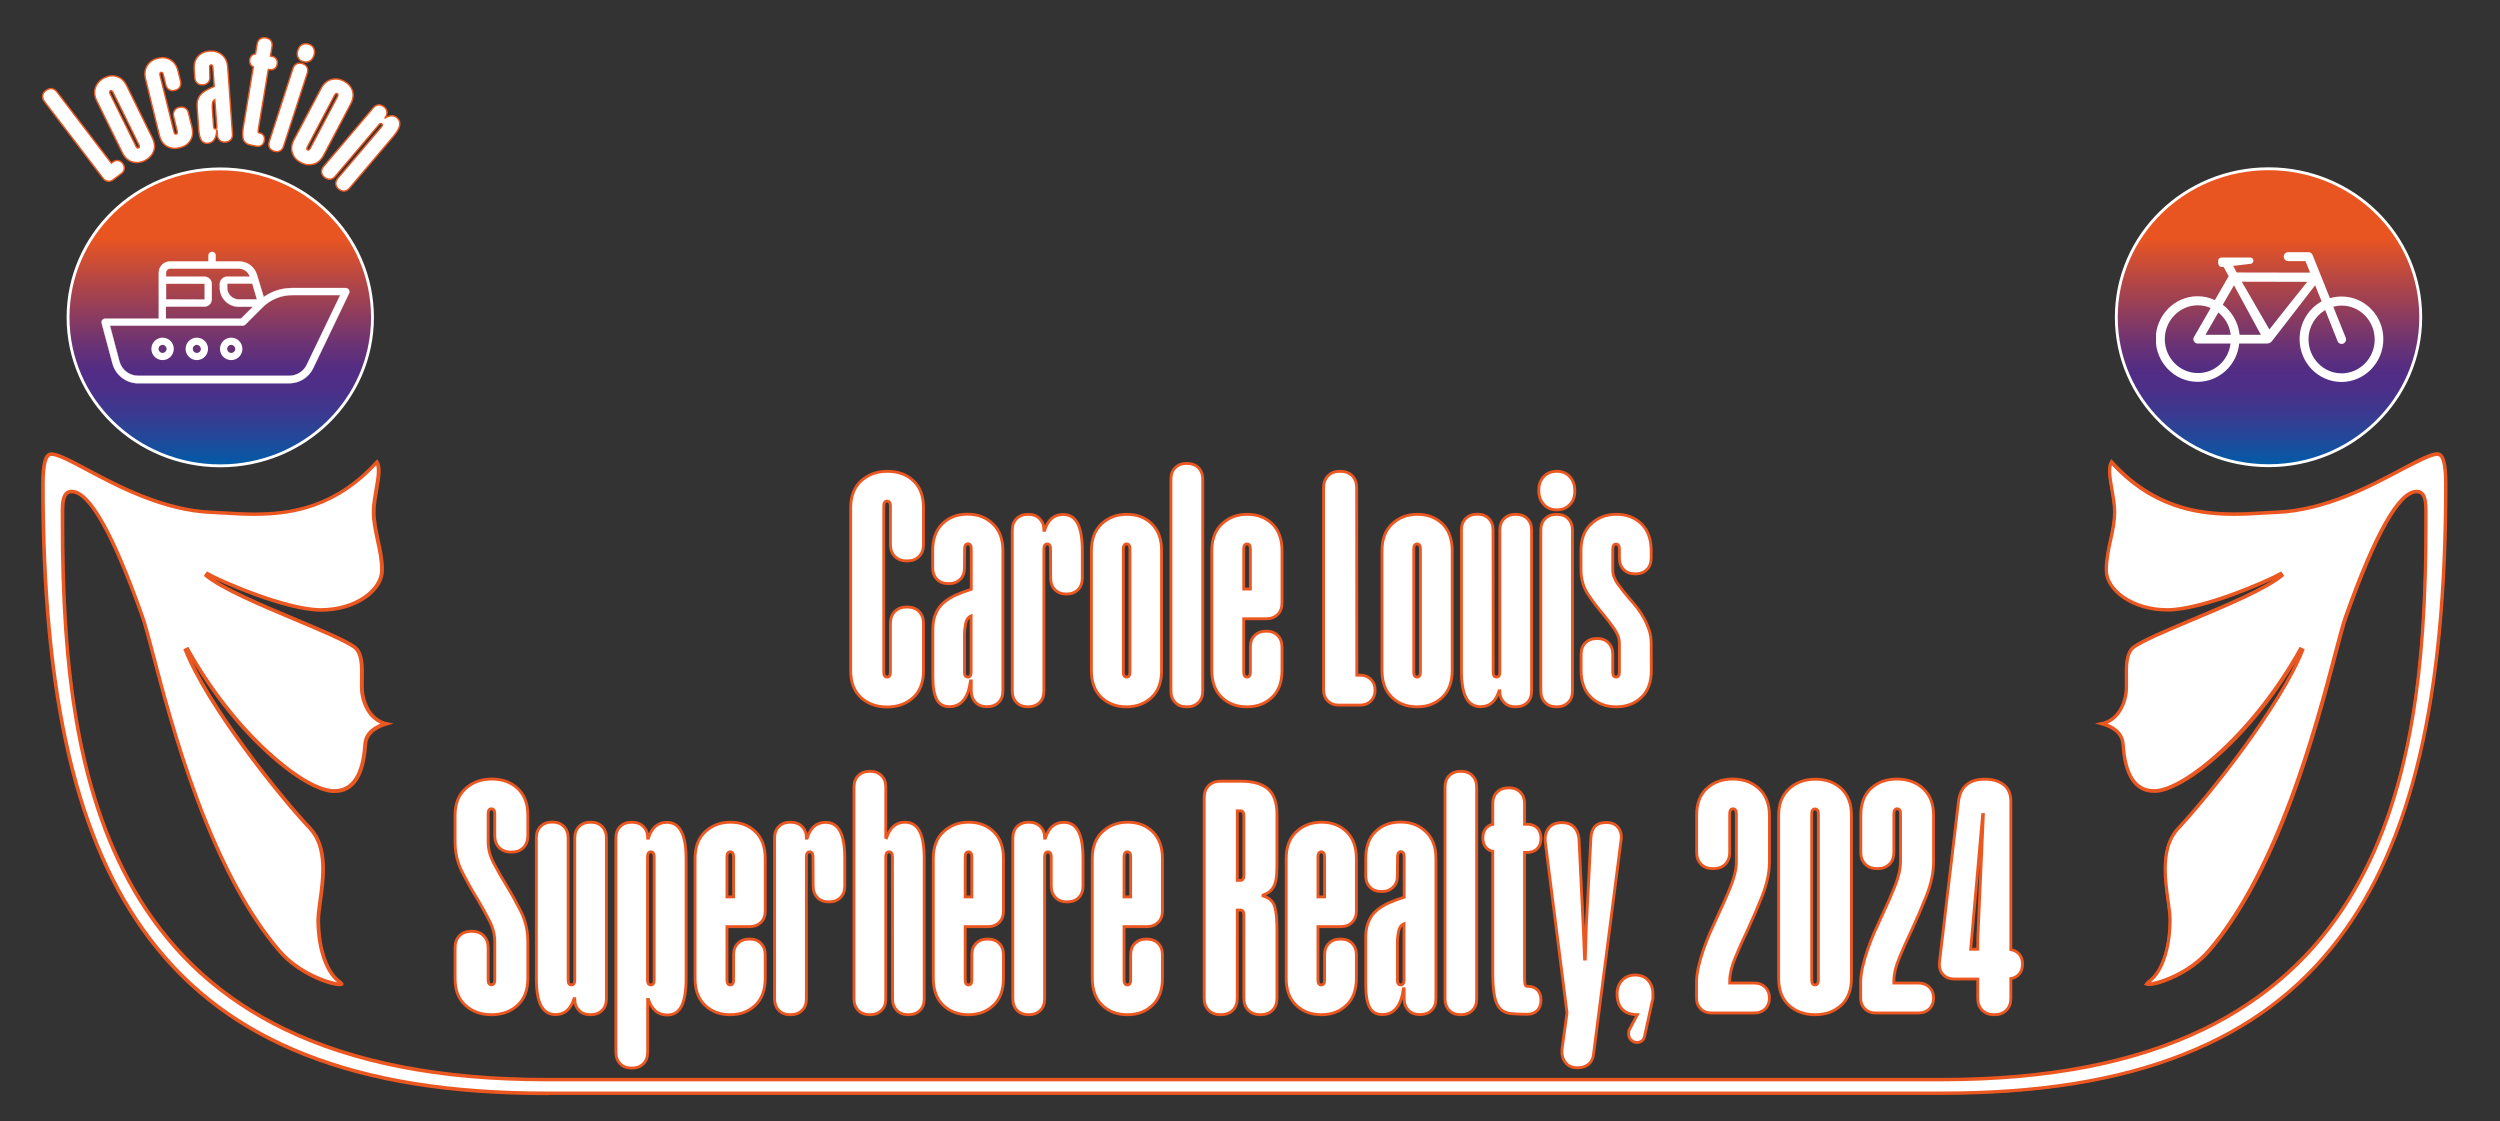 <?xml version="1.0" encoding="utf-8"?>
<!-- Generator: Adobe Illustrator 27.9.0, SVG Export Plug-In . SVG Version: 6.00 Build 0)  -->
<svg version="1.1" id="Calque_1" xmlns="http://www.w3.org/2000/svg" xmlns:xlink="http://www.w3.org/1999/xlink" x="0px" y="0px"
	 viewBox="0 0 1737.7 779.5" style="enable-background:new 0 0 1737.7 779.5;" xml:space="preserve">
<rect x="0" y="0" width="1737.7" height="779.5" fill="#333333" stroke="none"/>
<style type="text/css">
	.st0{fill:#FFFFFF;stroke:#EA5721;stroke-width:2;stroke-miterlimit:10;}
	.st1{fill:none;}
	.st2{fill:url(#SVGID_1_);stroke:#FFFFFF;stroke-width:2;stroke-miterlimit:10;}
	.st3{fill:#FFFFFF;stroke:#EA5721;stroke-miterlimit:10;}
	.st4{clip-path:url(#SVGID_00000162339244700096827730000017208133839768167040_);fill:#FFFFFF;}
	
		.st5{clip-path:url(#SVGID_00000034772540240933649170000018405358009211723417_);fill:none;stroke:#FFFFFF;stroke-width:0.2;stroke-miterlimit:10;}
	.st6{clip-path:url(#SVGID_00000128452521369457781420000005123734879800891282_);fill:#FFFFFF;}
	.st7{clip-path:url(#SVGID_00000000908678570687061530000016360316109488095679_);fill:#FFFFFF;}
	.st8{clip-path:url(#SVGID_00000014600074226992206060000001149053151557432243_);fill:#FFFFFF;}
	.st9{fill:url(#SVGID_00000141455097661957180510000004085471523807027381_);stroke:#FFFFFF;stroke-width:2;stroke-miterlimit:10;}
	.st10{clip-path:url(#SVGID_00000123419029859706965270000002686521893593045674_);fill:#FFFFFF;}
</style>
<g>
	<path class="st0" d="M380.3,760.2c-67.2,0-122.3-8.8-168.4-27c-45-17.8-80.3-44.1-107.9-80.3C53.3,586,29.6,485.5,29.6,336.5
		c0-14.6,1.9-21.1,6.1-21.1c4.6,0,13.5,4.8,24.8,10.8c21.2,11.3,53.2,28.4,86.6,29.7c2.9,0.1,6,0.3,9.3,0.5
		c6.5,0.4,13.2,0.8,20.4,0.8c24.4,0,56.2-4.1,85.3-36.4c2.6,4,1.3,11.5-0.1,19.3c-0.9,5.2-1.9,10.6-1.9,15.7
		c0,6.5,1.4,12.8,2.8,19.5c1.5,6.7,3,13.7,3,21c0,6.9-4.4,13.9-12.2,19.2c-8.2,5.6-19,8.7-30.5,8.7c-24.6,0-70.2-20.1-79.1-25.2
		l-0.6,0.8c11,9.2,38.5,20.7,62.7,30.9c17.6,7.4,34.3,14.4,40.4,18.9c5.6,4.1,5.5,13.9,5.3,22.5c-0.1,4-0.1,7.7,0.4,10.6
		c1.5,8.8,6.7,18.4,17.1,20.4c-5.9,1.7-14.6,5.2-15.2,14.6c-1.4,21.5-8.7,32.5-21.6,32.5c-0.4,0-0.9,0-1.3,0
		c-19.4-1.1-66.5-36.9-101.1-98.8l-0.9,0.4c15.1,38.3,64.5,100.6,86.5,123.9c12.3,13.1,9.3,34.7,7.1,50.5c-0.7,5.4-1.4,10-1.4,13.7
		c0,14.5,3.8,34.3,14.5,42.2c1.9,1.4,1.8,1.9,1.8,2s-0.4,0.4-1.7,0.4c-7.4,0-28.9-8.1-41.8-23.1c-48.7-56.3-75.3-157.8-88.1-206.6
		c-3.1-11.7-5.5-21-7.3-25.9c-20.4-57.7-36.9-87-49-87c-1.5,0-2.7,0.5-3.6,1.4c-2.7,2.7-2.6,8.9-2.6,16.1c0,0.9,0,1.9,0,2.9
		c0,87.1,6.4,186.5,53.7,262.8c24.4,39.4,58.5,69.8,101.2,90.3c48,23.1,108.8,34.8,180.9,34.8h970.8c72.1,0,133-11.7,180.9-34.8
		c42.8-20.6,76.8-51,101.2-90.3c47.3-76.3,53.7-175.6,53.7-262.8c0-1,0-1.9,0-2.9c0-7.2,0.1-13.4-2.6-16.1c-0.9-0.9-2.1-1.4-3.6-1.4
		c-12.1,0-28.6,29.2-49,86.9c-1.8,5-4.2,14.2-7.3,25.9c-6.5,24.9-16.4,62.6-30.7,101c-17.1,45.8-36.4,81.3-57.4,105.6
		c-12.9,14.9-34.4,23.1-41.8,23.1c-1.3,0-1.6-0.3-1.7-0.4c0,0-0.2-0.5,1.8-2c10.7-7.9,14.5-27.7,14.5-42.2c0-3.7-0.6-8.3-1.4-13.7
		c-2.2-15.8-5.2-37.4,7.1-50.5c21.9-23.3,71.4-85.6,86.5-123.9l-0.9-0.4c-34.5,62-81.7,97.8-101.1,98.8c-0.4,0-0.9,0-1.3,0
		c-12.9,0-20.2-10.9-21.6-32.5c-0.6-9.5-9.3-12.9-15.2-14.6c10.4-2,15.7-11.6,17.1-20.4c0.5-2.9,0.4-6.7,0.4-10.6
		c-0.2-8.7-0.3-18.5,5.3-22.5c6.2-4.5,22.8-11.5,40.4-18.9c24.2-10.2,51.7-21.8,62.7-30.9l-0.6-0.8c-8.9,5.2-54.5,25.2-79.1,25.2
		c-11.5,0-22.3-3.1-30.5-8.7c-7.7-5.3-12.2-12.3-12.2-19.2c0-7.3,1.5-14.3,3-21s2.8-13,2.8-19.5c0-5.1-1-10.5-1.9-15.7
		c-1.4-7.9-2.7-15.3-0.1-19.3c29.1,32.2,60.8,36.4,85.3,36.4c7.2,0,13.9-0.4,20.4-0.8c3.3-0.2,6.3-0.4,9.3-0.5
		c33.4-1.3,65.4-18.4,86.6-29.7c11.3-6,20.2-10.8,24.8-10.8c4.2,0,6.1,6.5,6.1,21.1c0,149-23.7,249.5-74.5,316.3
		c-27.6,36.3-62.9,62.5-107.9,80.3c-46.1,18.2-101.2,27-168.4,27H380.3V760.2L380.3,760.2z"/>
	<path class="st0" d="M1694.2,315.9c3.8,0,5.6,6.5,5.6,20.6c0,148.9-23.6,249.3-74.4,316c-27.5,36.2-62.7,62.4-107.7,80.2
		c-46,18.2-101,27-168.2,27H380.3c-67.2,0-122.2-8.8-168.2-27c-44.9-17.7-80.2-44-107.7-80.2c-50.7-66.7-74.3-167.1-74.3-316
		c0-14,1.8-20.6,5.6-20.6c4.5,0,13.3,4.7,24.5,10.7c21.2,11.3,53.3,28.4,86.8,29.7c2.9,0.1,6,0.3,9.2,0.5c6.2,0.4,13.2,0.8,20.4,0.8
		c16.3,0,29.8-2.1,42.3-6.6c16.1-5.8,30.1-15.4,42.9-29.4c2.1,4,0.8,11-0.5,18.4c-0.9,5.2-1.9,10.7-1.9,15.8
		c0,6.6,1.4,12.9,2.8,19.6c1.5,6.7,3,13.6,3,20.9c0,6.7-4.4,13.6-12,18.8c-8.1,5.6-18.9,8.6-30.2,8.6c-24.1,0-70.3-20.2-78.9-25.2
		l-1.1,1.6c11,9.2,38.5,20.8,62.8,31c17.6,7.4,34.2,14.4,40.3,18.8c5.4,3.9,5.3,13.6,5.1,22.1c-0.1,4-0.1,7.8,0.4,10.7
		c1.4,8.4,6.3,17.6,15.7,20.3c-5.8,1.9-13.2,5.7-13.8,14.5c-1.4,21.2-8.5,32-21.1,32c-0.4,0-0.8,0-1.3,0
		c-10.6-0.6-27.6-10.9-45.6-27.6c-20.6-19-40.1-44.3-55-71l-1.8,0.9c15.1,38.4,64.6,100.8,86.6,124.1c12.1,12.9,9.2,34.4,7,50.1
		c-0.7,5.4-1.4,10.1-1.4,13.8c0,14.6,3.9,34.6,14.7,42.6c0.9,0.7,1.3,1.1,1.4,1.3c-0.2,0-0.5,0.1-1.1,0.1c-5.9,0-27.7-7-41.4-22.9
		c-20.9-24.2-40.2-59.7-57.3-105.5c-14.3-38.3-24.2-76-30.7-100.9c-3.1-11.7-5.5-21-7.3-25.9c-20.4-57.8-37-87.2-49.3-87.2
		c-1.6,0-2.9,0.5-4,1.5c-2.8,2.9-2.8,9.2-2.7,16.5c0,0.9,0,1.9,0,2.9c0,55.7,3.1,99.6,9.6,138.1c8.5,49.9,23,90.8,44.1,124.9
		c11.9,19.1,26,36.3,42.1,50.9c17.2,15.6,37.1,29,59.3,39.6c23.4,11.3,50.1,19.9,79.2,25.7c30.6,6.1,64.9,9.1,101.9,9.1h970.8
		c37,0,71.3-3.1,101.9-9.1c29.1-5.8,55.8-14.4,79.2-25.7c22.2-10.7,42.1-24,59.3-39.6c16.1-14.6,30.3-31.8,42.1-50.9
		c21.2-34.1,35.6-75,44.1-124.9c6.6-38.5,9.6-82.4,9.6-138.1c0-1,0-1.9,0-2.9c0-7.3,0.1-13.6-2.7-16.5c-1-1-2.3-1.5-4-1.5
		c-12.3,0-29,29.4-49.5,87.2c-1.8,5-4.2,14.2-7.3,25.9c-12.8,48.7-39.4,150.2-88,206.4c-13.7,15.9-35.4,22.9-41.4,22.9
		c-0.5,0-0.9-0.1-1.1-0.1c0.2-0.2,0.6-0.7,1.4-1.3c10.9-8.1,14.7-28,14.7-42.6c0-3.7-0.6-8.4-1.4-13.8c-2.2-15.7-5.1-37.2,7-50.1
		c21.9-23.3,71.5-85.7,86.6-124.1l-1.8-0.9c-14.9,26.8-34.5,52-55,71c-18,16.7-35.1,27-45.6,27.6c-0.4,0-0.9,0-1.3,0
		c-12.6,0-19.7-10.8-21.1-32c-0.6-8.9-7.9-12.6-13.8-14.5c9.5-2.7,14.3-11.9,15.7-20.3c0.5-3,0.4-6.7,0.4-10.7
		c-0.2-8.5-0.3-18.2,5.1-22.1c6.1-4.4,22.7-11.4,40.3-18.8c24.3-10.2,51.8-21.8,62.8-31l-1.1-1.6c-8.6,5-54.8,25.2-78.9,25.2
		c-11.4,0-22.1-3.1-30.2-8.6c-7.6-5.2-12-12.1-12-18.8c0-7.2,1.5-14.2,3-20.9c1.5-6.7,2.8-13,2.8-19.6c0-5.1-1-10.5-1.9-15.8
		c-1.3-7.4-2.6-14.4-0.5-18.4c12.7,14,26.8,23.6,42.9,29.4c12.5,4.5,26,6.6,42.3,6.6c7.2,0,14.2-0.4,20.4-0.8
		c3.2-0.2,6.3-0.4,9.3-0.5c33.5-1.3,65.6-18.4,86.8-29.7C1680.8,320.7,1689.7,315.9,1694.2,315.9"/>
</g>
<rect x="260.2" y="322.1" class="st1" width="1206.3" height="388.7"/>
<g>
	<path class="st0" d="M618.9,351.7c0-2.3-0.8-3.4-2.3-3.4s-2.3,1.1-2.3,3.4v115.5c0,2.3,0.8,3.4,2.3,3.4s2.3-1.1,2.3-3.4v-33.8
		c0-3.5,1-6.3,3.1-8.4s4.9-3.1,8.4-3.1s6.3,1,8.4,3.1s3.1,4.9,3.1,8.4v32.7c0,8.1-2.4,14.4-7.1,18.7c-4.8,4.4-10.8,6.6-18.2,6.6
		s-13.4-2.2-18.2-6.6c-4.8-4.4-7.1-10.6-7.1-18.7V352.9c0-8,2.4-14.2,7.2-18.6c4.8-4.4,10.9-6.7,18.3-6.7s13.4,2.2,18.1,6.6
		s7,10.6,7,18.7v25.5c0,3.5-1,6.3-3.1,8.4s-4.9,3.1-8.4,3.1s-6.3-1-8.4-3.1s-3.1-4.9-3.1-8.4L618.9,351.7L618.9,351.7z"/>
	<path class="st0" d="M670.4,394.7c0,3.4-1,6.1-3,8c-2,2-4.7,3-8.1,3s-6.1-1-8-3c-2-2-3-4.7-3-8v-12c0-8.1,2.3-14.4,6.8-18.7
		c4.5-4.4,10.3-6.6,17.4-6.6s12.9,2.2,17.6,6.7c4.7,4.4,7,10.7,7,18.6v97.5c0,3.4-1,6.1-3,8c-2,2-4.7,3-8,3c-3.4,0-6.1-1-8-3
		c-2-2-3-4.7-3-8v-6.9h-0.5c-0.8,5.8-2.4,10.3-4.8,13.3c-2.5,3.1-5.8,4.6-9.9,4.6c-4,0-6.9-1.6-8.7-4.8s-2.8-8.5-2.8-15.9v-33.1
		c0-4.3,0.7-7.9,2-10.9s3.1-5.5,5.5-7.6s5.2-3.8,8.5-5.3s6.9-2.8,10.7-4v-28.1c0-2.3-0.8-3.5-2.3-3.5s-2.3,1.2-2.3,3.5L670.4,394.7
		L670.4,394.7z M675,428.1c-2,0.9-3.3,2.7-3.8,5.3c-0.5,2.6-0.8,5.3-0.8,8v26c0,2.1,0.8,3.2,2.3,3.2s2.3-1.1,2.3-3.4V428.1z"/>
	<path class="st0" d="M730.2,381.6c0-2.3-0.8-3.5-2.3-3.5s-2.3,1.2-2.3,3.5v98.7c0,3.4-1,6.1-3,8c-2,2-4.7,3-8,3c-3.4,0-6.1-1-8-3
		c-2-2-3-4.7-3-8V368.5c0-3.4,1-6.1,3-8c2-2,4.7-3,8-3c3.4,0,6.1,1,8,3c2,2,3,4.5,3,7.6v0.5h0.5c2.3-7.4,6.6-11,12.9-11
		c4.4,0,7.8,2,10,6.1s3.3,10.5,3.3,19.2v18.9c0,3.4-1,6.1-3,8.1s-4.7,3-8,3c-3.4,0-6.1-1-8-3c-2-2-3-4.7-3-8.1L730.2,381.6
		L730.2,381.6z"/>
	<path class="st0" d="M807.4,466c0,8.1-2.3,14.4-6.9,18.7s-10.4,6.6-17.5,6.6s-12.9-2.2-17.5-6.6s-6.9-10.6-6.9-18.7v-83.2
		c0-8,2.3-14.2,7-18.6s10.5-6.7,17.6-6.7s12.8,2.2,17.4,6.6c4.5,4.4,6.8,10.6,6.8,18.7V466z M785.4,381.6c0-2.3-0.8-3.5-2.3-3.5
		s-2.3,1.2-2.3,3.5v85.6c0,2.3,0.8,3.4,2.3,3.4s2.3-1.1,2.3-3.4V381.6z"/>
	<path class="st0" d="M813.9,333.1c0-3.4,1-6.1,3-8c2-2,4.7-3,8-3c3.4,0,6.1,1,8.1,3s3,4.7,3,8v147.2c0,3.4-1,6.1-3,8
		c-2,2-4.7,3-8.1,3s-6.1-1-8-3c-2-2-3-4.7-3-8V333.1z"/>
	<path class="st0" d="M864.5,467.2c0,2.3,0.8,3.4,2.3,3.4s2.3-1.1,2.3-3.4v-17.5c0-3.4,1-6.1,3-8c2-2,4.7-3,8-3c3.4,0,6.1,1,8,3
		c2,2,3,4.7,3,8V466c0,8.1-2.3,14.4-6.9,18.7c-4.6,4.4-10.4,6.6-17.5,6.6s-12.9-2.2-17.5-6.6s-6.9-10.6-6.9-18.7v-83.2
		c0-8,2.3-14.2,7-18.6s10.5-6.7,17.6-6.7s12.8,2.2,17.4,6.6c4.5,4.4,6.8,10.6,6.8,18.7v36.3c0,3.4-1,6.1-3,8c-2,2-4.7,3-8,3h-15.6
		L864.5,467.2L864.5,467.2z M869.1,381.6c0-2.3-0.8-3.5-2.3-3.5s-2.3,1.2-2.3,3.5v27.8h4.6L869.1,381.6L869.1,381.6z"/>
	<path class="st0" d="M943.1,469.3h2.3c3.1,0,5.6,1,7.5,2.9s2.9,4.4,2.9,7.5s-1,5.6-2.9,7.5s-4.4,2.9-7.5,2.9h-15
		c-3.1,0-5.6-1-7.5-2.9s-2.9-4.4-2.9-7.5V339.1c0-3.5,1-6.3,3.1-8.4s4.9-3.1,8.4-3.1s6.3,1,8.4,3.1s3.1,4.9,3.1,8.4L943.1,469.3
		L943.1,469.3z"/>
	<path class="st0" d="M1009.4,466c0,8.1-2.3,14.4-6.9,18.7c-4.6,4.4-10.4,6.6-17.5,6.6s-12.9-2.2-17.5-6.6s-6.9-10.6-6.9-18.7v-83.2
		c0-8,2.3-14.2,7-18.6s10.5-6.7,17.6-6.7s12.8,2.2,17.4,6.6c4.5,4.4,6.8,10.6,6.8,18.7V466z M987.3,381.6c0-2.3-0.8-3.5-2.3-3.5
		s-2.3,1.2-2.3,3.5v85.6c0,2.3,0.8,3.4,2.3,3.4s2.3-1.1,2.3-3.4V381.6z"/>
	<path class="st0" d="M1037.9,467.2c0,2.3,0.8,3.4,2.3,3.4s2.3-1.1,2.3-3.4v-98.7c0-3.4,1-6.1,3-8c2-2,4.7-3,8-3c3.4,0,6.1,1,8.1,3
		s3,4.7,3,8v111.8c0,3.4-1,6.1-3,8c-2,2-4.7,3-8.1,3s-6.1-1-8-3c-2-2-3-4.5-3-7.6v-0.5h-0.5c-2.3,7.4-6.6,11-12.9,11
		c-4.4,0-7.8-2-10-6.1s-3.3-10.5-3.3-19.2v-97.5c0-3.4,1-6.1,3-8c2-2,4.7-3,8-3c3.4,0,6.1,1,8,3c2,2,3,4.7,3,8L1037.9,467.2
		L1037.9,467.2z"/>
	<path class="st0" d="M1069.6,340.5c0-3.8,1.2-6.9,3.5-9.3s5.3-3.6,9-3.6s6.7,1.2,9,3.7s3.5,5.7,3.5,9.7v0.5c0,3.8-1.1,6.9-3.5,9.3
		c-2.3,2.4-5.3,3.6-9,3.6s-6.7-1.2-9-3.7s-3.5-5.7-3.5-9.7V340.5z M1071,368.5c0-3.4,1-6.1,3-8c2-2,4.7-3,8-3c3.4,0,6.1,1,8,3
		c2,2,3,4.7,3,8v111.8c0,3.4-1,6.1-3,8c-2,2-4.7,3-8,3c-3.4,0-6.1-1-8-3c-2-2-3-4.7-3-8V368.5z"/>
	<path class="st0" d="M1147.8,466c0,8.1-2.3,14.4-6.9,18.7c-4.6,4.4-10.4,6.6-17.5,6.6s-12.9-2.2-17.5-6.6s-6.9-10.6-6.9-18.7v-11.2
		c0-3.4,1-6.1,3-8c2-2,4.7-3,8-3c3.4,0,6.1,1,8,3c2,2,3,4.7,3,8v12.4c0,2.3,0.8,3.4,2.3,3.4s2.3-1.1,2.3-3.4V447
		c0-3.1-1.1-6.2-3.3-9.5c-2.2-3.3-4.8-6.7-7.7-10.2c-3.7-4.3-7.2-8.9-10.6-13.9s-5.1-10.8-5.1-17.4v-13.2c0-8,2.3-14.2,7-18.6
		s10.5-6.7,17.6-6.7s12.8,2.2,17.4,6.6c4.5,4.4,6.8,10.6,6.8,18.7v5.1c0,3.4-1,6.1-3,8c-2,2-4.7,3-8.1,3s-6.1-1-8-3c-2-2-3-4.7-3-8
		v-6.2c0-2.3-0.8-3.5-2.3-3.5s-2.3,1.2-2.3,3.5V396c0,3.4,1.2,6.7,3.5,9.9c2.3,3.2,5,6.6,8,10.1c1.8,2,3.6,4.1,5.4,6.4
		s3.4,4.8,4.8,7.4c1.5,2.6,2.6,5.3,3.6,8.2c0.9,2.8,1.4,5.9,1.4,9.1L1147.8,466L1147.8,466z"/>
</g>
<g>
	<path class="st0" d="M366.9,680c0,8.1-2.4,14.4-7.1,18.7c-4.8,4.4-10.8,6.6-18.2,6.6s-13.4-2.2-18.2-6.6
		c-4.8-4.4-7.1-10.6-7.1-18.7v-21.2c0-3.5,1-6.3,3.1-8.4c2.1-2.1,4.9-3.1,8.4-3.1s6.3,1,8.4,3.1s3.1,4.9,3.1,8.4v22.3
		c0,2.3,0.8,3.4,2.3,3.4s2.3-1.1,2.3-3.4v-26.7c0-4.9-1.3-9.8-3.8-14.6s-5.3-9.9-8.4-15.1c-3.7-6-7.2-12.2-10.5-18.7
		s-4.9-13.5-4.9-20.8v-18.4c0-8,2.4-14.2,7.2-18.6c4.8-4.4,10.9-6.7,18.3-6.7s13.4,2.2,18.1,6.6c4.7,4.4,7,10.6,7,18.7v14
		c0,3.5-1,6.3-3.1,8.4c-2.1,2.1-4.9,3.1-8.4,3.1s-6.3-1-8.4-3.1s-3.1-4.9-3.1-8.4v-15.2c0-2.3-0.8-3.4-2.3-3.4s-2.3,1.1-2.3,3.4
		v19.6c0,4.9,1.3,9.8,3.8,14.6s5.4,9.9,8.6,15.1c3.7,6,7.1,12.2,10.4,18.7c3.2,6.5,4.8,13.5,4.8,20.8L366.9,680L366.9,680z"/>
	<path class="st0" d="M394.9,681.2c0,2.3,0.8,3.4,2.3,3.4s2.3-1.1,2.3-3.4v-98.7c0-3.4,1-6.1,3-8c2-2,4.7-3,8-3c3.4,0,6.1,1,8,3
		c2,2,3,4.7,3,8v111.8c0,3.4-1,6.1-3,8c-2,2-4.7,3-8,3c-3.4,0-6.1-1-8-3c-2-2-3-4.5-3-7.6v-0.5H399c-2.3,7.4-6.6,11-12.9,11
		c-4.4,0-7.8-2-10-6.1s-3.3-10.5-3.3-19.2v-97.5c0-3.4,1-6.1,3-8c2-2,4.7-3,8-3c3.4,0,6.1,1,8.1,3s3,4.7,3,8L394.9,681.2
		L394.9,681.2z"/>
	<path class="st0" d="M428.1,582.5c0-3.4,1-6.1,3-8c2-2,4.7-3,8-3c3.4,0,6.1,1,8.1,3s3,4.5,3,7.6v0.5h0.5c2.3-7.4,6.6-11,12.9-11
		c8.9,0,13.3,8.4,13.3,25.3v83.3c0,8.7-1.1,15.1-3.2,19.2c-2.1,4.1-5.4,6.1-9.9,6.1c-6.3,0-10.7-3.6-13.1-10.8h-0.5v36.6
		c0,3.4-1,6.1-3,8.1s-4.7,3-8.1,3s-6.1-1-8-3c-2-2-3-4.7-3-8.1L428.1,582.5L428.1,582.5z M454.7,595.6c0-2.3-0.8-3.5-2.3-3.5
		s-2.3,1.2-2.3,3.5v85.6c0,2.3,0.8,3.4,2.3,3.4s2.3-1.1,2.3-3.4V595.6z"/>
	<path class="st0" d="M505.3,681.2c0,2.3,0.8,3.4,2.3,3.4s2.3-1.1,2.3-3.4v-17.5c0-3.4,1-6.1,3-8c2-2,4.7-3,8-3c3.4,0,6.1,1,8,3
		c2,2,3,4.7,3,8V680c0,8.1-2.3,14.4-6.9,18.7c-4.6,4.4-10.4,6.6-17.5,6.6c-7.1,0-12.9-2.2-17.5-6.6c-4.6-4.4-6.9-10.6-6.9-18.7
		v-83.2c0-8,2.3-14.2,7-18.6c4.7-4.4,10.5-6.7,17.6-6.7c7.1,0,12.8,2.2,17.4,6.6c4.5,4.4,6.8,10.6,6.8,18.7v36.3c0,3.4-1,6.1-3,8
		c-2,2-4.7,3-8,3h-15.6L505.3,681.2L505.3,681.2z M509.9,595.6c0-2.3-0.8-3.5-2.3-3.5s-2.3,1.2-2.3,3.5v27.8h4.6L509.9,595.6
		L509.9,595.6z"/>
	<path class="st0" d="M565.1,595.6c0-2.3-0.8-3.5-2.3-3.5s-2.3,1.2-2.3,3.5v98.7c0,3.4-1,6.1-3,8c-2,2-4.7,3-8.1,3s-6.1-1-8-3
		c-2-2-3-4.7-3-8V582.5c0-3.4,1-6.1,3-8c2-2,4.7-3,8-3c3.4,0,6.1,1,8.1,3s3,4.5,3,7.6v0.5h0.5c2.3-7.4,6.6-11,12.9-11
		c4.4,0,7.8,2,10,6.1s3.3,10.5,3.3,19.2v18.9c0,3.4-1,6.1-3,8.1s-4.7,3-8,3c-3.4,0-6.1-1-8-3c-2-2-3-4.7-3-8.1L565.1,595.6
		L565.1,595.6z"/>
	<path class="st0" d="M620.3,595.6c0-2.3-0.8-3.5-2.3-3.5s-2.3,1.2-2.3,3.5v98.7c0,3.4-1,6.1-3,8c-2,2-4.7,3-8.1,3s-6.1-1-8-3
		c-2-2-3-4.7-3-8V547.1c0-3.4,1-6.1,3-8c2-2,4.7-3,8-3c3.4,0,6.1,1,8.1,3s3,4.7,3,8v35l0.5,0.2c2.5-7.2,6.7-10.8,12.9-10.8
		c4.4,0,7.8,2,10,6.1s3.3,10.5,3.3,19.2v97.5c0,3.4-1,6.1-3,8c-2,2-4.7,3-8,3c-3.4,0-6.1-1-8-3c-2-2-3-4.7-3-8L620.3,595.6
		L620.3,595.6z"/>
	<path class="st0" d="M670.9,681.2c0,2.3,0.8,3.4,2.3,3.4s2.3-1.1,2.3-3.4v-17.5c0-3.4,1-6.1,3-8c2-2,4.7-3,8-3c3.4,0,6.1,1,8,3
		c2,2,3,4.7,3,8V680c0,8.1-2.3,14.4-6.9,18.7c-4.6,4.4-10.4,6.6-17.5,6.6s-12.9-2.2-17.5-6.6c-4.6-4.4-6.9-10.6-6.9-18.7v-83.2
		c0-8,2.3-14.2,7-18.6c4.7-4.4,10.5-6.7,17.6-6.7s12.8,2.2,17.4,6.6c4.5,4.4,6.8,10.6,6.8,18.7v36.3c0,3.4-1,6.1-3,8c-2,2-4.7,3-8,3
		h-15.6L670.9,681.2L670.9,681.2z M675.5,595.6c0-2.3-0.8-3.5-2.3-3.5s-2.3,1.2-2.3,3.5v27.8h4.6L675.5,595.6L675.5,595.6z"/>
	<path class="st0" d="M730.7,595.6c0-2.3-0.8-3.5-2.3-3.5s-2.3,1.2-2.3,3.5v98.7c0,3.4-1,6.1-3,8c-2,2-4.7,3-8.1,3s-6.1-1-8-3
		c-2-2-3-4.7-3-8V582.5c0-3.4,1-6.1,3-8c2-2,4.7-3,8-3c3.4,0,6.1,1,8.1,3s3,4.5,3,7.6v0.5h0.5c2.3-7.4,6.6-11,12.9-11
		c4.4,0,7.8,2,10,6.1s3.3,10.5,3.3,19.2v18.9c0,3.4-1,6.1-3,8.1s-4.7,3-8.1,3s-6.1-1-8-3c-2-2-3-4.7-3-8.1V595.6z"/>
	<path class="st0" d="M781.3,681.2c0,2.3,0.8,3.4,2.3,3.4s2.3-1.1,2.3-3.4v-17.5c0-3.4,1-6.1,3-8c2-2,4.7-3,8-3c3.4,0,6.1,1,8.1,3
		s3,4.7,3,8V680c0,8.1-2.3,14.4-6.9,18.7c-4.6,4.4-10.4,6.6-17.5,6.6s-12.9-2.2-17.5-6.6c-4.6-4.4-6.9-10.6-6.9-18.7v-83.2
		c0-8,2.3-14.2,7-18.6c4.7-4.4,10.5-6.7,17.6-6.7s12.8,2.2,17.4,6.6c4.5,4.4,6.8,10.6,6.8,18.7v36.3c0,3.4-1,6.1-3,8
		c-2,2-4.7,3-8.1,3h-15.6L781.3,681.2L781.3,681.2z M785.9,595.6c0-2.3-0.8-3.5-2.3-3.5s-2.3,1.2-2.3,3.5v27.8h4.6L785.9,595.6
		L785.9,595.6z"/>
	<path class="st0" d="M864.6,636.1c0-2.3-0.8-3.5-2.3-3.5H860v61.2c0,3.5-1,6.3-3.1,8.4c-2.1,2.1-4.9,3.1-8.4,3.1s-6.3-1-8.4-3.1
		s-3.1-4.9-3.1-8.4V554.5c0-3.5,1-6.3,3.1-8.4c2.1-2.1,4.9-3.1,8.4-3.1h14c8.4,0,14.7,1.8,18.9,5.4c4.1,3.6,6.2,9.5,6.2,17.6v32.7
		c0,3.4-0.1,6.4-0.2,9c-0.2,2.6-0.6,4.9-1.3,6.8c-0.7,1.9-1.7,3.5-3,4.7s-3,2.2-5.2,3v0.5c4.4,1.4,7.2,3.9,8.2,7.6
		c1,3.7,1.5,9,1.5,15.9v47.6c0,3.5-1,6.3-3.1,8.4c-2.1,2.1-4.9,3.1-8.4,3.1s-6.3-1-8.4-3.1s-3.1-4.9-3.1-8.4L864.6,636.1
		L864.6,636.1z M864.6,567.1c0-2.3-0.8-3.5-2.3-3.5H860v48.3h2.3c1.5,0,2.3-1.2,2.3-3.5V567.1z"/>
	<path class="st0" d="M916.1,681.2c0,2.3,0.8,3.4,2.3,3.4s2.3-1.1,2.3-3.4v-17.5c0-3.4,1-6.1,3-8c2-2,4.7-3,8-3c3.4,0,6.1,1,8.1,3
		s3,4.7,3,8V680c0,8.1-2.3,14.4-6.9,18.7c-4.6,4.4-10.4,6.6-17.5,6.6s-12.9-2.2-17.5-6.6c-4.6-4.4-6.9-10.6-6.9-18.7v-83.2
		c0-8,2.3-14.2,7-18.6c4.7-4.4,10.5-6.7,17.6-6.7s12.8,2.2,17.4,6.6c4.5,4.4,6.8,10.6,6.8,18.7v36.3c0,3.4-1,6.1-3,8
		c-2,2-4.7,3-8.1,3h-15.6L916.1,681.2L916.1,681.2z M920.7,595.6c0-2.3-0.8-3.5-2.3-3.5s-2.3,1.2-2.3,3.5v27.8h4.6L920.7,595.6
		L920.7,595.6z"/>
	<path class="st0" d="M971.3,608.7c0,3.4-1,6.1-3,8c-2,2-4.7,3-8,3c-3.4,0-6.1-1-8-3c-2-2-3-4.7-3-8v-12c0-8.1,2.3-14.4,6.8-18.7
		c4.5-4.4,10.3-6.6,17.4-6.6s12.9,2.2,17.6,6.7c4.7,4.4,7,10.7,7,18.6v97.5c0,3.4-1,6.1-3,8c-2,2-4.7,3-8.1,3s-6.1-1-8-3
		c-2-2-3-4.7-3-8v-6.9h-0.5c-0.8,5.8-2.4,10.3-4.8,13.3c-2.5,3.1-5.8,4.6-9.9,4.6c-4,0-6.9-1.6-8.7-4.8c-1.8-3.2-2.8-8.5-2.8-15.9
		v-33.1c0-4.3,0.7-7.9,2-10.9s3.1-5.5,5.5-7.6s5.2-3.8,8.5-5.3s6.9-2.8,10.7-4v-28.1c0-2.3-0.8-3.5-2.3-3.5s-2.3,1.2-2.3,3.5
		L971.3,608.7L971.3,608.7z M975.9,642.1c-2,0.9-3.3,2.7-3.8,5.3s-0.8,5.3-0.8,8v26c0,2.1,0.8,3.2,2.3,3.2s2.3-1.1,2.3-3.4V642.1z"
		/>
	<path class="st0" d="M1004.4,547.1c0-3.4,1-6.1,3-8c2-2,4.7-3,8-3c3.4,0,6.1,1,8,3c2,2,3,4.7,3,8v147.2c0,3.4-1,6.1-3,8
		c-2,2-4.7,3-8,3c-3.4,0-6.1-1-8-3c-2-2-3-4.7-3-8V547.1z"/>
	<path class="st0" d="M1037.6,558.6c0-3.4,1-6.1,3-8c2-2,4.7-3,8.1-3s6.1,1,8,3c2,2,3,4.7,3,8v14.3h1.6c3.1,0,5.5,0.9,7.2,2.6
		c1.8,1.8,2.6,4.2,2.6,7.2c0,3.1-0.9,5.5-2.6,7.2c-1.8,1.8-4.2,2.6-7.2,2.6h-1.6v86.2c0,2.5,0.1,4.2,0.3,5.3
		c0.2,1.1,0.8,1.6,1.7,1.6h0.5c2.6,0,4.8,0.8,6.4,2.5c1.7,1.7,2.5,4.1,2.5,7.1c0,3.1-0.9,5.5-2.6,7.2c-1.8,1.8-4.1,2.6-7,2.6h-0.5
		c-4.3,0-7.9-0.2-10.9-0.5s-5.4-1.4-7.2-3.2c-1.8-1.8-3.2-4.6-4-8.4c-0.8-3.8-1.3-9.1-1.3-16v-85.1c-2.1-0.5-3.8-1.5-5.1-3.2
		c-1.2-1.7-1.8-3.8-1.8-6.2c0-2.5,0.6-4.5,1.8-6.2c1.2-1.7,2.9-2.8,5.1-3.2V558.6z"/>
	<path class="st0" d="M1116.4,571.7c3.8,0,6.7,1.2,8.5,3.7s2.5,5.5,1.8,9.2L1107.6,733c-0.3,2.9-1.5,5.2-3.5,6.8s-4.5,2.4-7.6,2.4
		c-3.7,0-6.5-1.2-8.4-3.7s-2.7-5.4-2.4-9l3.5-25.5l-15-118c-0.6-4.1,0.1-7.5,2.1-10.2s5.1-4,9.4-4c3.5,0,6.3,1,8.3,3s3.1,4.7,3.5,8
		l3,61l0.9,22.8h0.5l0.7-22.8l3.2-61.4C1106.2,575.2,1109.7,571.7,1116.4,571.7z"/>
	<path class="st0" d="M1136.5,677.7c3.8,0,6.9,1.2,9.1,3.7s3.3,5.6,3.3,9.4v0.9c0,0.8,0,1.5,0,2.2s-0.2,1.4-0.5,2.2l-5.3,24.2
		c-0.3,1.5-1,2.6-2,3.3s-2.1,1-3.3,1c-1.7,0-3.2-0.7-4.5-2.2s-1.6-3.6-1-6.3l5.8-10.8c-4.6,0-8.1-1.3-10.5-3.8s-3.6-6.1-3.6-10.7
		c0-3.8,1.2-7,3.5-9.4C1129.8,679,1132.8,677.7,1136.5,677.7z"/>
	<path class="st0" d="M1179.2,683.3c0-3.7,0.5-7.5,1.4-11.4s2.1-7.9,3.5-12s3-8,4.7-12c1.8-3.9,3.5-7.7,5.2-11.4
		c3.5-7.5,6.6-14.4,9.1-20.7s3.8-11.9,3.8-16.8v-33.4c0-2.3-0.8-3.4-2.3-3.4s-2.3,1.1-2.3,3.4v26.7c0,3.5-1,6.3-3.1,8.4
		c-2.1,2.1-4.9,3.1-8.4,3.1s-6.3-1-8.4-3.1s-3.1-4.9-3.1-8.4v-25.5c0-8.1,2.3-14.4,7-18.7c4.7-4.4,10.7-6.6,18.1-6.6
		s13.5,2.2,18.3,6.7c4.8,4.4,7.2,10.7,7.2,18.6V599c0,7.4-1.7,15.2-4.9,23.5c-3.3,8.3-6.8,16.4-10.5,24.4
		c-3.2,6.7-6.1,13.1-8.5,19.1c-2.5,6-3.7,11.3-3.7,15.9v1.4h17.2c3.1,0,5.6,1,7.5,2.9s2.9,4.4,2.9,7.5s-1,5.6-2.9,7.5
		s-4.4,2.9-7.5,2.9h-29.9c-3.1,0-5.6-1-7.5-2.9s-2.9-4.4-2.9-7.5L1179.2,683.3L1179.2,683.3z"/>
	<path class="st0" d="M1286.9,680c0,8.1-2.4,14.4-7.1,18.7c-4.8,4.4-10.8,6.6-18.2,6.6s-13.4-2.2-18.2-6.6
		c-4.8-4.4-7.1-10.6-7.1-18.7V566.9c0-8,2.4-14.2,7.2-18.6c4.8-4.4,10.9-6.7,18.3-6.7s13.4,2.2,18.1,6.6c4.7,4.4,7,10.6,7,18.7
		L1286.9,680L1286.9,680z M1263.9,565.7c0-2.3-0.8-3.4-2.3-3.4s-2.3,1.1-2.3,3.4v115.5c0,2.3,0.8,3.4,2.3,3.4s2.3-1.1,2.3-3.4V565.7
		z"/>
	<path class="st0" d="M1293.3,683.3c0-3.7,0.5-7.5,1.4-11.4s2.1-7.9,3.5-12s3-8,4.7-12c1.8-3.9,3.5-7.7,5.2-11.4
		c3.5-7.5,6.6-14.4,9.1-20.7s3.8-11.9,3.8-16.8v-33.4c0-2.3-0.8-3.4-2.3-3.4s-2.3,1.1-2.3,3.4v26.7c0,3.5-1,6.3-3.1,8.4
		c-2.1,2.1-4.9,3.1-8.4,3.1s-6.3-1-8.4-3.1s-3.1-4.9-3.1-8.4v-25.5c0-8.1,2.3-14.4,7-18.7c4.7-4.4,10.7-6.6,18.1-6.6
		s13.5,2.2,18.3,6.7c4.8,4.4,7.2,10.7,7.2,18.6V599c0,7.4-1.7,15.2-4.9,23.5c-3.3,8.3-6.8,16.4-10.5,24.4
		c-3.2,6.7-6.1,13.1-8.5,19.1c-2.5,6-3.7,11.3-3.7,15.9v1.4h17.2c3.1,0,5.6,1,7.5,2.9s2.9,4.4,2.9,7.5s-1,5.6-2.9,7.5
		s-4.4,2.9-7.5,2.9h-29.9c-3.1,0-5.6-1-7.5-2.9s-2.9-4.4-2.9-7.5V683.3L1293.3,683.3z"/>
	<path class="st0" d="M1379.6,541.6c5.5,0,9.9,1.3,13.2,3.9c3.3,2.6,4.9,6.5,4.9,11.7V660c2.5,0.5,4.4,1.6,5.9,3.3
		c1.5,1.8,2.2,4,2.2,6.8s-0.7,5-2.2,6.8s-3.4,2.9-5.9,3.3v13.6c0,3.5-1,6.3-3.1,8.4c-2.1,2.1-4.9,3.1-8.4,3.1s-6.3-1-8.4-3.1
		s-3.1-4.9-3.1-8.4v-13.3h-16.3c-3.1,0-5.6-0.9-7.5-2.8c-1.9-1.8-2.9-4.2-2.9-7.1c0-1.2,0.1-2.1,0.2-2.8l13.1-110.6
		C1362.6,546.8,1368.7,541.6,1379.6,541.6z M1374.7,659.8v-6.9l3.9-86.7h-0.5l-8.3,93.6L1374.7,659.8L1374.7,659.8z"/>
</g>
<linearGradient id="SVGID_1_" gradientUnits="userSpaceOnUse" x1="153.124" y1="175.136" x2="153.124" y2="-31.264" gradientTransform="matrix(1 0 0 1 0 148.614)">
	<stop  offset="0" style="stop-color:#005CA8"/>
	<stop  offset="8.419397e-02" style="stop-color:#204A9B"/>
	<stop  offset="0.177" style="stop-color:#3B398F"/>
	<stop  offset="0.258" style="stop-color:#4C2F88"/>
	<stop  offset="0.319" style="stop-color:#522C85"/>
	<stop  offset="0.409" style="stop-color:#6B3374"/>
	<stop  offset="0.599" style="stop-color:#AC444A"/>
	<stop  offset="0.767" style="stop-color:#E95521"/>
</linearGradient>
<ellipse class="st2" cx="153.1" cy="220.6" rx="105.8" ry="103.2"/>
<g>
	<path class="st3" d="M77.4,113.4l0.9-0.7c1.2-0.9,2.4-1.2,3.7-1.1c1.3,0.2,2.4,0.8,3.3,2c0.9,1.2,1.2,2.4,1.1,3.7
		c-0.2,1.3-0.8,2.4-2,3.3l-5.7,4.3c-1.2,0.9-2.4,1.2-3.7,1.1c-1.3-0.2-2.4-0.8-3.3-2L30.9,70.6c-1-1.3-1.4-2.7-1.3-4.1
		c0.2-1.4,0.9-2.6,2.3-3.6c1.3-1,2.7-1.4,4.1-1.3c1.4,0.2,2.6,1,3.6,2.3L77.4,113.4z"/>
	<path class="st3" d="M105.8,95.6c1.7,3.5,2.1,6.7,1,9.5s-3.1,5-6.1,6.5s-6,1.8-8.9,0.9s-5.2-3.1-6.9-6.6L67.3,70.2
		c-1.7-3.4-2-6.6-0.9-9.5s3.1-5.1,6.1-6.6c3-1.5,6-1.8,8.8-0.9c2.9,0.9,5.2,3.1,6.9,6.6L105.8,95.6z M78.5,64.1
		c-0.5-1-1.1-1.3-1.7-1c-0.7,0.3-0.7,1-0.3,2l18.1,36.7c0.5,1,1.1,1.3,1.7,1c0.7-0.3,0.7-1,0.3-2L78.5,64.1z"/>
	<path class="st3" d="M113.4,51.6c-0.3-1.1-0.8-1.5-1.5-1.3s-0.9,0.8-0.7,1.9l9.8,39.7c0.3,1.1,0.8,1.5,1.5,1.3s0.9-0.8,0.7-1.9
		L120.7,81c-0.4-1.6-0.2-2.9,0.5-4.1s1.8-1.9,3.4-2.3c1.6-0.4,2.9-0.2,4.1,0.5c1.2,0.7,1.9,1.8,2.3,3.4l2.4,9.7
		c0.9,3.8,0.6,6.9-1.1,9.5c-1.6,2.6-4.1,4.2-7.4,5c-3.3,0.8-6.2,0.5-8.9-1c-2.6-1.5-4.4-4.1-5.3-7.9l-9.5-38.7
		c-0.9-3.7-0.5-6.9,1.1-9.5c1.7-2.6,4.1-4.3,7.4-5.1c3.3-0.8,6.2-0.5,8.8,1.1c2.6,1.5,4.4,4.2,5.3,7.9l1.7,6.9
		c0.4,1.6,0.2,2.9-0.5,4.1c-0.7,1.2-1.8,1.9-3.4,2.3c-1.6,0.4-2.9,0.2-4.1-0.5c-1.2-0.7-1.9-1.8-2.3-3.4L113.4,51.6z"/>
	<path class="st3" d="M145.9,53.4c0.1,1.6-0.3,2.9-1.2,3.9s-2.1,1.6-3.7,1.7c-1.6,0.1-2.9-0.3-3.9-1.2s-1.6-2.1-1.7-3.7l-0.4-5.7
		c-0.3-3.9,0.6-6.9,2.6-9.2c2-2.2,4.7-3.5,8.1-3.7c3.4-0.2,6.2,0.6,8.6,2.6c2.4,2,3.7,4.8,4,8.6l3.3,46.5c0.1,1.6-0.3,2.9-1.2,3.9
		s-2.1,1.6-3.7,1.7c-1.6,0.1-2.9-0.3-3.9-1.2c-1-0.9-1.6-2.1-1.7-3.7l-0.2-3.3h-0.2c-0.2,2.8-0.8,5-1.8,6.5
		c-1.1,1.5-2.6,2.4-4.6,2.5c-1.9,0.1-3.3-0.5-4.3-2s-1.6-4-1.9-7.5L137,74.3c-0.1-2,0-3.8,0.6-5.3c0.5-1.5,1.3-2.7,2.4-3.8
		c1.1-1.1,2.4-2,3.9-2.8s3.2-1.6,5-2.3l-1-13.4c-0.1-1.1-0.5-1.6-1.2-1.6c-0.7,0.1-1.1,0.6-1,1.7L145.9,53.4z M149.3,69.2
		c-0.9,0.5-1.5,1.4-1.6,2.7c-0.2,1.3-0.2,2.6-0.1,3.9l0.9,12.4c0.1,1,0.5,1.5,1.2,1.5c0.7-0.1,1.1-0.6,1-1.7L149.3,69.2z"/>
	<path class="st3" d="M178.7,30.7c0.3-1.6,0.9-2.8,2-3.6c1.1-0.8,2.4-1,4-0.8c1.6,0.3,2.8,0.9,3.6,2s1,2.4,0.8,4L188,39l0.8,0.1
		c1.4,0.2,2.5,0.8,3.2,1.8s0.9,2.2,0.7,3.6c-0.2,1.4-0.8,2.5-1.8,3.2s-2.2,0.9-3.6,0.7l-0.8-0.1L179.7,89c-0.2,1.2-0.3,2-0.3,2.5
		s0.3,0.8,0.7,0.9h0.2c1.2,0.2,2.2,0.8,2.8,1.7c0.7,0.9,0.9,2.1,0.6,3.6c-0.2,1.4-0.8,2.5-1.8,3.2s-2.1,0.9-3.5,0.7h-0.2
		c-2-0.3-3.7-0.7-5.1-1.1c-1.4-0.4-2.4-1.1-3.2-2.1s-1.1-2.4-1.2-4.3c-0.1-1.8,0.1-4.4,0.7-7.6l6.7-40.1c-1-0.4-1.7-1-2.1-1.9
		c-0.4-0.9-0.6-1.9-0.4-3.1c0.2-1.2,0.6-2.1,1.4-2.8c0.7-0.7,1.6-1.1,2.6-1.1L178.7,30.7z"/>
	<path class="st3" d="M203.6,47.6c0.5-1.5,1.3-2.6,2.5-3.2c1.2-0.6,2.6-0.7,4.1-0.2s2.6,1.3,3.2,2.5c0.6,1.2,0.7,2.6,0.2,4.1
		l-16.5,50.9c-0.5,1.5-1.3,2.6-2.5,3.2s-2.6,0.7-4.1,0.2s-2.6-1.3-3.2-2.5c-0.6-1.2-0.7-2.6-0.2-4.1L203.6,47.6z M207.1,34.7
		c0.6-1.7,1.5-3,2.9-3.7c1.4-0.7,2.9-0.8,4.6-0.3c1.7,0.5,2.9,1.5,3.5,3c0.7,1.5,0.7,3.1,0.1,4.9l-0.1,0.2c-0.6,1.7-1.5,3-2.9,3.7
		c-1.4,0.7-2.9,0.8-4.6,0.3c-1.7-0.5-2.9-1.5-3.5-3c-0.7-1.5-0.7-3.1-0.1-4.9L207.1,34.7z"/>
	<path class="st3" d="M225.1,107.7c-1.8,3.4-4.2,5.6-7.1,6.4s-5.9,0.5-8.9-1.1s-5-3.8-5.9-6.7c-1-2.9-0.6-6,1.3-9.5l18.6-35.2
		c1.8-3.4,4.1-5.5,7.1-6.3s5.9-0.5,8.9,1.1s4.9,3.8,5.9,6.6c0.9,2.9,0.5,6-1.3,9.4L225.1,107.7z M234.6,67.1c0.5-1,0.4-1.6-0.2-2
		c-0.6-0.3-1.2,0-1.7,0.9l-19.1,36.2c-0.5,1-0.4,1.6,0.2,2c0.6,0.3,1.2,0,1.7-0.9L234.6,67.1z"/>
	<path class="st3" d="M265.2,88.1c0.7-0.8,0.8-1.5,0.2-2s-1.2-0.3-1.9,0.5l-30.5,36c-1,1.2-2.2,1.9-3.6,2c-1.3,0.1-2.6-0.4-3.9-1.4
		c-1.2-1-1.9-2.2-2-3.6c-0.1-1.3,0.4-2.6,1.4-3.9l34.6-40.8c1-1.2,2.2-1.9,3.6-2c1.3-0.1,2.6,0.4,3.9,1.4c1.2,1,1.9,2.2,2,3.6
		c0.1,1.3-0.3,2.6-1.3,3.8l-0.1,0.2l0.2,0.1c3.2-2,5.9-2.1,8.2-0.1c1.6,1.4,2.2,3.1,1.8,5.3c-0.4,2.2-2,4.8-4.7,8l-30.2,35.6
		c-1,1.2-2.2,1.9-3.6,2c-1.3,0.1-2.6-0.4-3.9-1.4c-1.2-1-1.9-2.2-2-3.6c-0.1-1.3,0.4-2.6,1.4-3.9L265.2,88.1z"/>
</g>
<g>
	<g>
		<g>
			<g>
				<g>
					<defs>
						<rect id="SVGID_00000024692584542914940970000005335277728871849129_" x="70" y="174.3" width="173.5" height="92.5"/>
					</defs>
					<clipPath id="SVGID_00000130635584561030146310000012328180721525406609_">
						<use xlink:href="#SVGID_00000024692584542914940970000005335277728871849129_"  style="overflow:visible;"/>
					</clipPath>
					<path style="clip-path:url(#SVGID_00000130635584561030146310000012328180721525406609_);fill:#FFFFFF;" d="M213.2,253.6
						c-2.2,4.6-7,7.6-12.1,7.6H96c-6.1,0-11.4-4.1-13-10l-6.6-24.9h92.3c0.7,0,1.3-0.3,1.8-0.7l11.9-11.9c5.5-5.5,12.9-8.6,20.8-8.6
						h33.3L213.2,253.6z M115.4,208.1v-10.9h26.7c0.1,0,0.2,0.1,0.2,0.2V208c0,0.1-0.1,0.2-0.2,0.2L115.4,208.1L115.4,208.1z
						 M115.4,213.1h26.7c2.8,0,5.1-2.3,5.1-5.1v-10.6c0-2.8-2.3-5.1-5.1-5.1h-26.7v-2.8c0-1.5,1.3-2.8,2.8-2.8H166
						c3.6,0,6.6,2.3,7.7,5.6h-15.8c-2.8,0-5.1,2.3-5.1,5.1v2.7c0,7.2,5.9,13.1,13.1,13.1h9.9l-8.3,8.3h-52.2v-8.4L115.4,213.1
						L115.4,213.1z M178.6,208.1H166c-4.5,0-8.1-3.6-8.1-8.1v-2.7c0-0.1,0.1-0.2,0.2-0.2h17.3L178.6,208.1z M240.3,200.2h-37.2
						c-7.2,0-14.1,2.2-19.8,6.3l-4.7-15.5c-1.7-5.6-6.7-9.3-12.5-9.3h-16.2v-4.1c0-1.4-1.1-2.5-2.5-2.5s-2.5,1.1-2.5,2.5v4.1h-26.7
						c-4.3,0-7.8,3.5-7.8,7.8v32H73.1c-0.8,0-1.5,0.4-2,1s-0.6,1.4-0.4,2.2l7.5,28c2.1,8,9.5,13.7,17.8,13.7h105.1
						c7,0,13.6-4.1,16.6-10.5l24.9-52c0.4-0.8,0.3-1.7-0.1-2.4S241.2,200.2,240.3,200.2"/>
				</g>
			</g>
		</g>
	</g>
	<g>
		<g>
			<g>
				<g>
					<defs>
						<rect id="SVGID_00000072990764879142813530000002709667030609315978_" x="70" y="174.3" width="173.5" height="92.5"/>
					</defs>
					<clipPath id="SVGID_00000158720483843766895760000015713451881521744045_">
						<use xlink:href="#SVGID_00000072990764879142813530000002709667030609315978_"  style="overflow:visible;"/>
					</clipPath>
					
						<path style="clip-path:url(#SVGID_00000158720483843766895760000015713451881521744045_);fill:none;stroke:#FFFFFF;stroke-width:0.2;stroke-miterlimit:10;" d="
						M213.2,253.6c-2.2,4.6-7,7.6-12.1,7.6H96c-6.1,0-11.4-4.1-13-10l-6.6-24.9h92.3c0.7,0,1.3-0.3,1.8-0.7l11.9-11.9
						c5.5-5.5,12.9-8.6,20.8-8.6h33.3L213.2,253.6z M115.4,208.1v-10.9h26.7c0.1,0,0.2,0.1,0.2,0.2V208c0,0.1-0.1,0.2-0.2,0.2
						L115.4,208.1L115.4,208.1z M115.4,213.1h26.7c2.8,0,5.1-2.3,5.1-5.1v-10.6c0-2.8-2.3-5.1-5.1-5.1h-26.7v-2.8
						c0-1.5,1.3-2.8,2.8-2.8H166c3.6,0,6.6,2.3,7.7,5.6h-15.8c-2.8,0-5.1,2.3-5.1,5.1v2.7c0,7.2,5.9,13.1,13.1,13.1h9.9l-8.3,8.3
						h-52.2v-8.4L115.4,213.1L115.4,213.1z M178.6,208.1H166c-4.5,0-8.1-3.6-8.1-8.1v-2.7c0-0.1,0.1-0.2,0.2-0.2h17.3L178.6,208.1z
						 M240.3,200.2h-37.2c-7.2,0-14.1,2.2-19.8,6.3l-4.7-15.5c-1.7-5.6-6.7-9.3-12.5-9.3h-16.2v-4.1c0-1.4-1.1-2.5-2.5-2.5
						s-2.5,1.1-2.5,2.5v4.1h-26.7c-4.3,0-7.8,3.5-7.8,7.8v32H73.1c-0.8,0-1.5,0.4-2,1s-0.6,1.4-0.4,2.2l7.5,28
						c2.1,8,9.5,13.7,17.8,13.7h105.1c7,0,13.6-4.1,16.6-10.5l24.9-52c0.4-0.8,0.3-1.7-0.1-2.4S241.2,200.2,240.3,200.2z"/>
				</g>
			</g>
		</g>
	</g>
	<g>
		<g>
			<g>
				<g>
					<defs>
						<rect id="SVGID_00000010274868327163258730000009640569836583871880_" x="70" y="174.3" width="173.5" height="92.5"/>
					</defs>
					<clipPath id="SVGID_00000026842689231645693920000013193798880090770318_">
						<use xlink:href="#SVGID_00000010274868327163258730000009640569836583871880_"  style="overflow:visible;"/>
					</clipPath>
					<path style="clip-path:url(#SVGID_00000026842689231645693920000013193798880090770318_);fill:#FFFFFF;" d="M113,245.3
						c-1.6,0-2.8-1.3-2.8-2.8c0-1.6,1.3-2.8,2.8-2.8s2.8,1.3,2.8,2.8C115.8,244,114.5,245.3,113,245.3 M113,234.7
						c-4.3,0-7.8,3.5-7.8,7.8s3.5,7.8,7.8,7.8s7.8-3.5,7.8-7.8S117.3,234.7,113,234.7"/>
				</g>
			</g>
		</g>
	</g>
	<g>
		<g>
			<g>
				<g>
					<defs>
						<rect id="SVGID_00000012458918531746355460000004271153839831442846_" x="70" y="174.3" width="173.5" height="92.5"/>
					</defs>
					<clipPath id="SVGID_00000132051343405320086140000014097562810267007122_">
						<use xlink:href="#SVGID_00000012458918531746355460000004271153839831442846_"  style="overflow:visible;"/>
					</clipPath>
					<path style="clip-path:url(#SVGID_00000132051343405320086140000014097562810267007122_);fill:#FFFFFF;" d="M160.7,245.3
						c-1.6,0-2.8-1.3-2.8-2.8c0-1.6,1.3-2.8,2.8-2.8s2.8,1.3,2.8,2.8C163.5,244,162.3,245.3,160.7,245.3 M160.7,234.7
						c-4.3,0-7.8,3.5-7.8,7.8s3.5,7.8,7.8,7.8s7.8-3.5,7.8-7.8S165,234.7,160.7,234.7"/>
				</g>
			</g>
		</g>
	</g>
	<g>
		<g>
			<g>
				<g>
					<defs>
						<rect id="SVGID_00000031179785288403321200000009466455809729189046_" x="70" y="174.3" width="173.5" height="92.5"/>
					</defs>
					<clipPath id="SVGID_00000158015491277578883960000012767106368144900531_">
						<use xlink:href="#SVGID_00000031179785288403321200000009466455809729189046_"  style="overflow:visible;"/>
					</clipPath>
					<path style="clip-path:url(#SVGID_00000158015491277578883960000012767106368144900531_);fill:#FFFFFF;" d="M136.8,245.3
						c-1.6,0-2.8-1.3-2.8-2.8c0-1.6,1.3-2.8,2.8-2.8s2.8,1.3,2.8,2.8C139.7,244,138.4,245.3,136.8,245.3 M136.8,234.7
						c-4.3,0-7.8,3.5-7.8,7.8s3.5,7.8,7.8,7.8s7.8-3.5,7.8-7.8S141.1,234.7,136.8,234.7"/>
				</g>
			</g>
		</g>
	</g>
</g>
<linearGradient id="SVGID_00000143578710990853646390000011834287406311688103_" gradientUnits="userSpaceOnUse" x1="1576.76" y1="175.086" x2="1576.76" y2="-31.314" gradientTransform="matrix(1 0 0 1 0 148.614)">
	<stop  offset="0" style="stop-color:#005CA8"/>
	<stop  offset="8.419397e-02" style="stop-color:#204A9B"/>
	<stop  offset="0.177" style="stop-color:#3B398F"/>
	<stop  offset="0.258" style="stop-color:#4C2F88"/>
	<stop  offset="0.319" style="stop-color:#522C85"/>
	<stop  offset="0.409" style="stop-color:#6B3374"/>
	<stop  offset="0.599" style="stop-color:#AC444A"/>
	<stop  offset="0.767" style="stop-color:#E95521"/>
</linearGradient>
<ellipse style="fill:url(#SVGID_00000143578710990853646390000011834287406311688103_);stroke:#FFFFFF;stroke-width:2;stroke-miterlimit:10;" cx="1576.8" cy="220.5" rx="105.8" ry="103.2"/>
<g>
	<g>
		<g>
			<g>
				<defs>
					<rect id="SVGID_00000028307317265301330770000007806309555350428049_" x="1498.6" y="175.3" width="158.1" height="90.4"/>
				</defs>
				<clipPath id="SVGID_00000081641765204454277130000016934455444958102152_">
					<use xlink:href="#SVGID_00000028307317265301330770000007806309555350428049_"  style="overflow:visible;"/>
				</clipPath>
				<path style="clip-path:url(#SVGID_00000081641765204454277130000016934455444958102152_);fill:#FFFFFF;" d="M1627.6,259.5
					c-12.7,0-23-10.6-23-23.6c0-8.7,4.7-16.3,11.6-20.4c4.6,11.6,8.6,21.6,8.6,21.6c0.6,1.6,2.4,2.4,4,1.7c1.5-0.6,2.3-2.5,1.7-4
					l-8.7-21.6c1.9-0.5,3.9-0.8,5.8-0.8c12.7,0,23,10.6,23,23.6C1650.6,248.9,1640.3,259.5,1627.6,259.5 M1577.4,229l-19.2-33.2
					c10.4,0,37.4,0.1,45.5,0.1C1599,201.8,1583.8,220.7,1577.4,229 M1556.7,232.7c-0.9-8.6-5.3-16-11.7-20.9
					c3.1-5.4,6-10.5,7.8-13.5l18.7,34.4C1567.9,232.7,1562.5,232.7,1556.7,232.7 M1533,232.7l8.9-15.5c4.7,3.7,7.9,9.2,8.6,15.5
					H1533z M1527.7,259.3c-12.7,0-23-10.6-23-23.6s10.4-23.5,23-23.5c3.2,0,6.2,0.7,8.9,1.9l-11.6,20.1c-0.6,0.9-0.6,2.2,0,3.1
					s1.5,1.5,2.6,1.5h22.8C1549,250.4,1539.4,259.4,1527.7,259.3 M1627.6,206.1c-2.9,0-5.6,0.4-8.1,1.2l-12.1-30.1
					c-0.5-1.2-1.5-1.9-2.8-1.9h-14.2c-1.7,0-3,1.4-3,3.1s1.4,3.1,3,3.1h12.1c0.3,0.7,1.5,3.8,3.2,8l-51-0.1l-2.5-4.6l11.9-1.4
					c1.2,0,2.2-1,2.2-2.2s-1-2.2-2.2-2.2H1544c-1.2,0-2.2,1-2.2,2.2s-0.4,4.8,3.3,4.4l0.5-0.1l3.5,6.5l-9.6,16.6
					c-3.7-1.7-7.7-2.7-12-2.7c-16,0-29.1,13.4-29.1,29.7s13,29.8,29.1,29.8c15,0,27.5-11.7,28.9-26.6h19.1c1.5,0,2.9-0.6,3.7-1.7
					l30-38.8c1.4,3.5,3,7.4,4.5,11.2c-9.1,5-15.3,14.9-15.3,26.2c0,16.4,13,29.8,29.1,29.8c16,0,29.1-13.4,29.1-29.7
					C1656.7,219.5,1643.7,206.1,1627.6,206.1"/>
			</g>
		</g>
	</g>
</g>
</svg>
